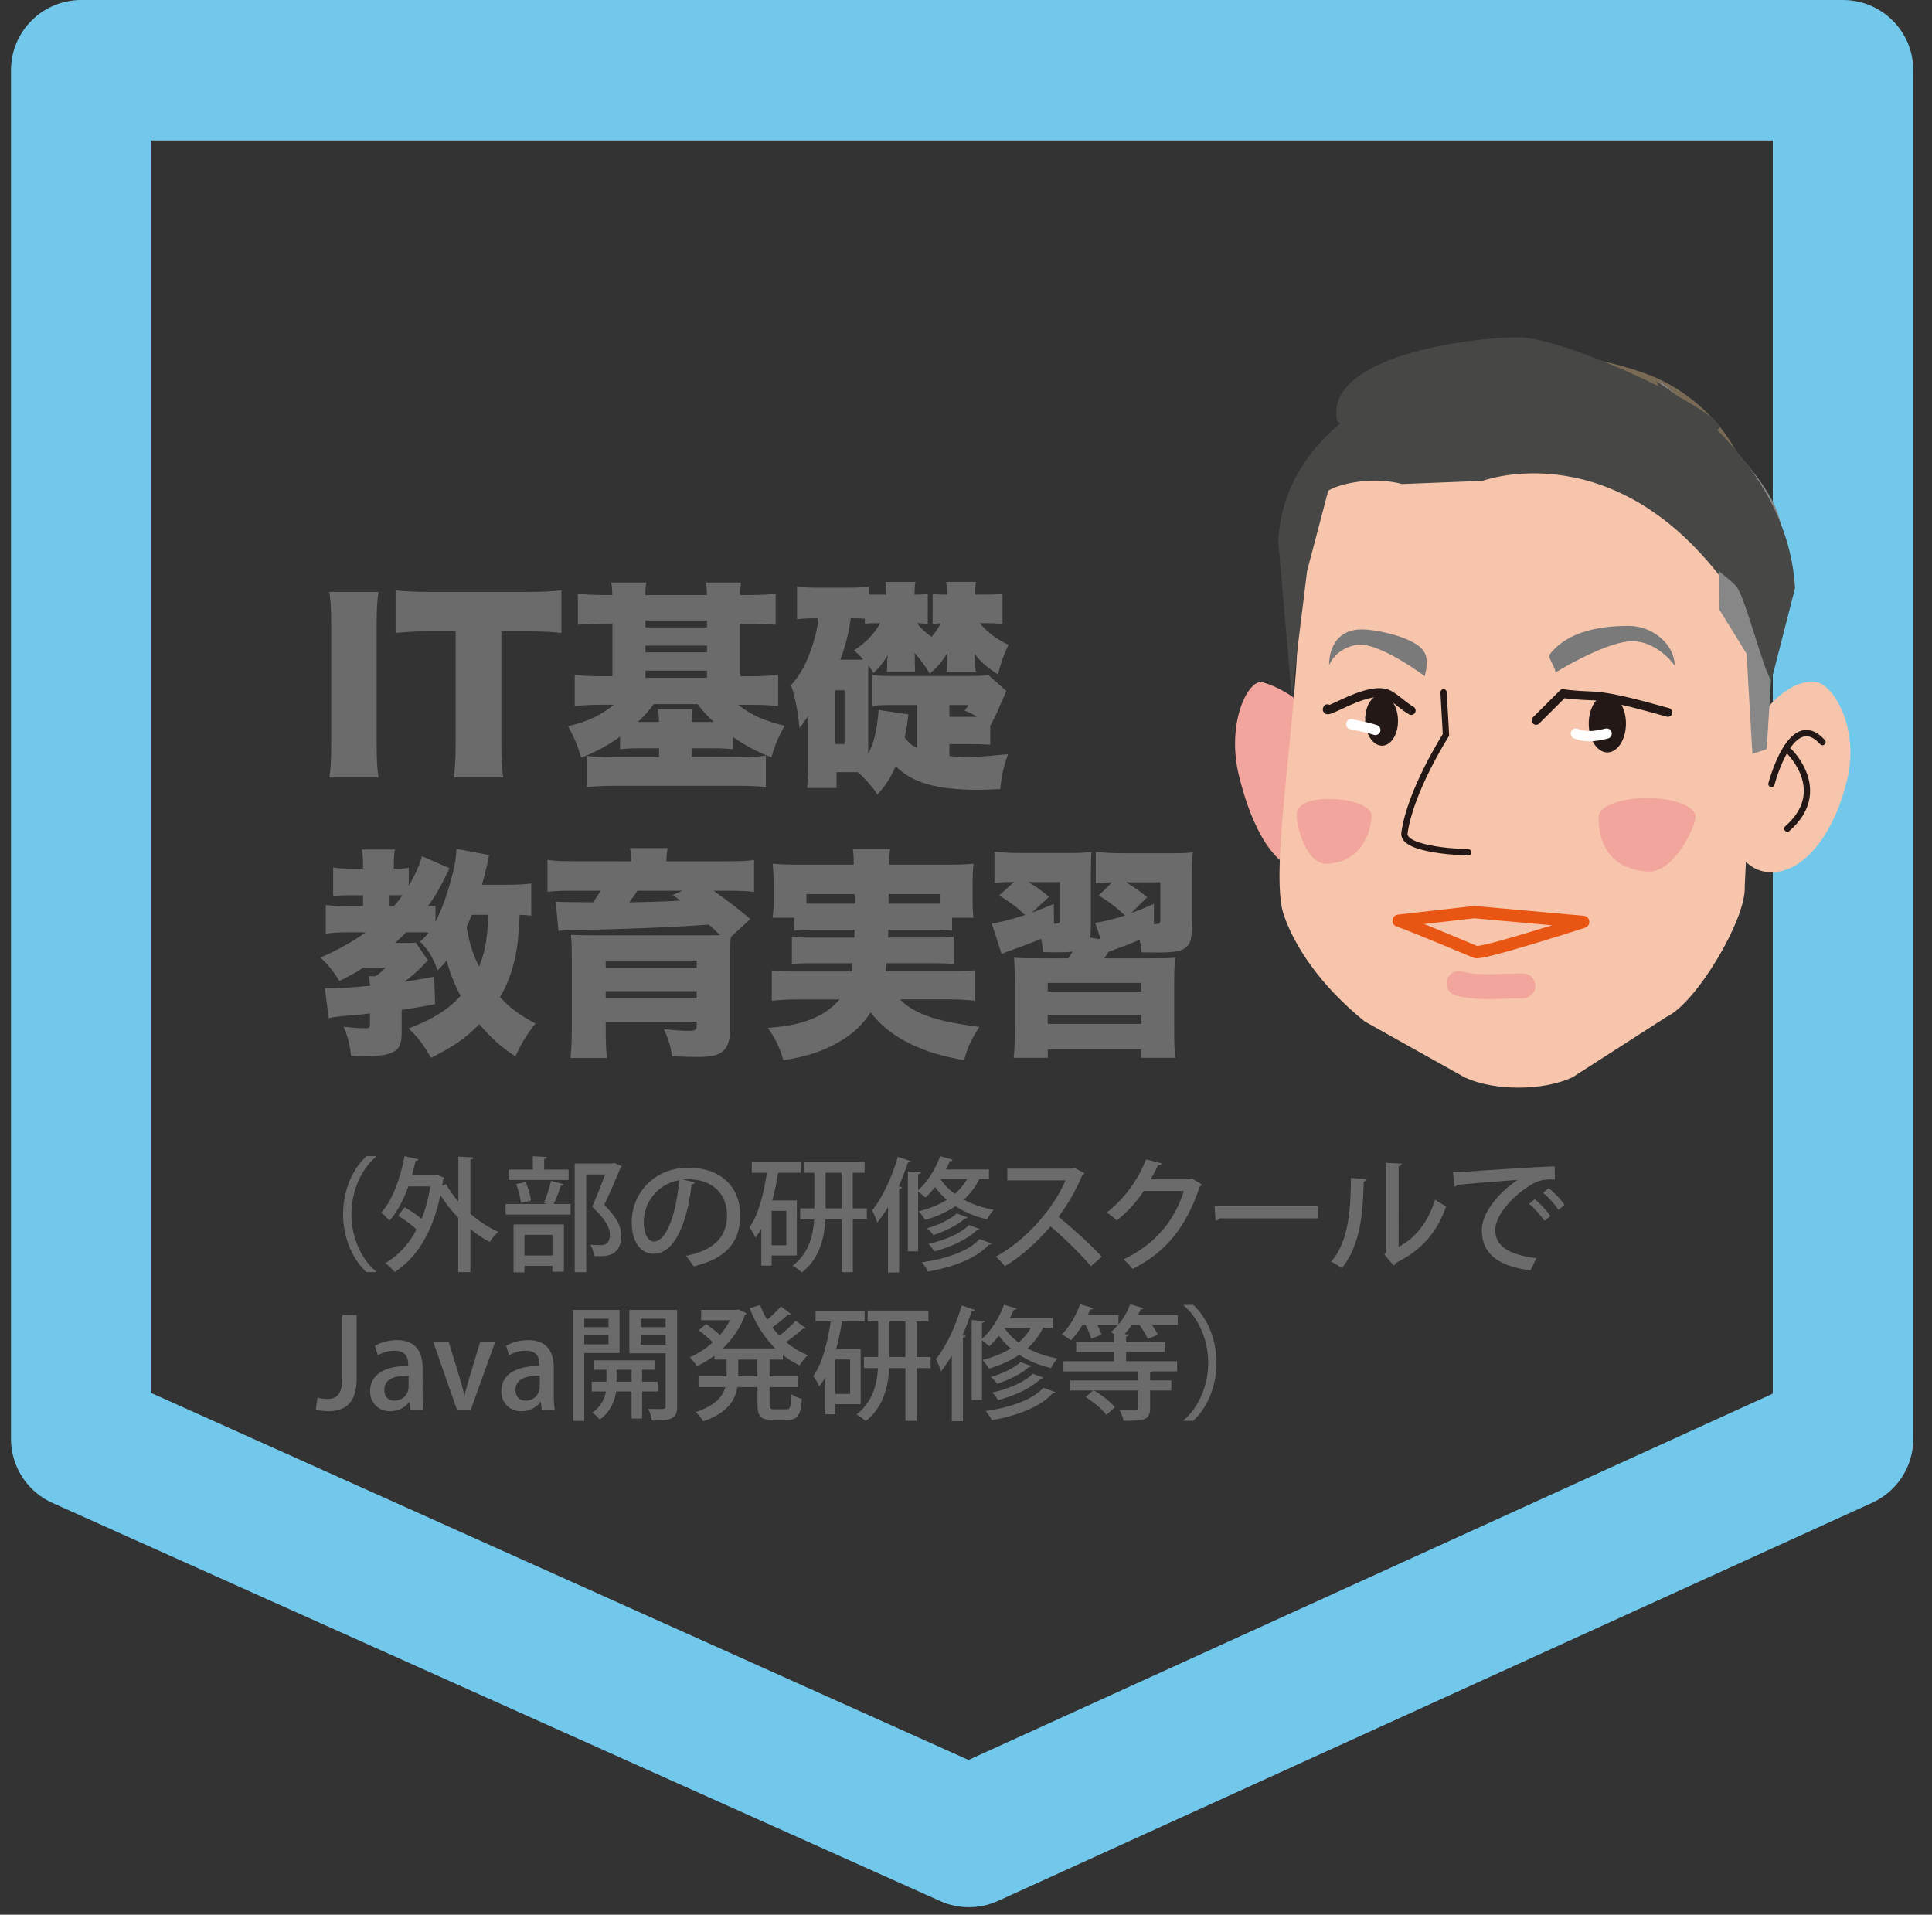 <?xml version="1.0" encoding="utf-8"?>
<!-- Generator: Adobe Illustrator 16.0.4, SVG Export Plug-In . SVG Version: 6.00 Build 0)  -->
<!DOCTYPE svg PUBLIC "-//W3C//DTD SVG 1.1//EN" "http://www.w3.org/Graphics/SVG/1.1/DTD/svg11.dtd">
<svg version="1.1" id="レイヤー_1" xmlns="http://www.w3.org/2000/svg" xmlns:xlink="http://www.w3.org/1999/xlink" x="0px"
	 y="0px" width="155.938px" height="154.541px" viewBox="0 0 155.938 154.541" enable-background="new 0 0 155.938 154.541"
	 xml:space="preserve">
<rect x="0" y="0" width="155.938" height="154.541" fill="#333333" stroke="none"/>
<path fill="#72C8EB" d="M0.887,116.136V5.669C0.887,2.538,3.424,0,6.555,0h142.203c3.131,0,5.67,2.539,5.67,5.669v110.467
	c0,2.223-1.299,4.238-3.32,5.158l-70.555,32.135c-1.473,0.67-3.162,0.68-4.643,0.023L4.262,121.319
	C2.209,120.413,0.887,118.378,0.887,116.136z M12.225,11.338v101.104l65.945,29.61l64.918-29.565V11.338H12.225z"/>
<g>
	<g>
		<path fill="#6B6B6B" d="M30.548,47.775c-0.108,0.738-0.146,1.35-0.146,2.664v9.651c0,1.242,0.036,1.908,0.146,2.665h-3.961
			c0.106-0.703,0.144-1.459,0.144-2.665v-9.651c0-1.35-0.036-1.872-0.144-2.664H30.548z"/>
		<path fill="#6B6B6B" d="M40.467,60.036c0,1.08,0.036,1.872,0.144,2.719h-3.979c0.106-0.847,0.145-1.585,0.145-2.719v-9.075H34.65
			c-1.134,0-1.438,0.018-2.719,0.126v-3.439c0.594,0.072,1.584,0.127,2.683,0.127h7.888c1.26,0,1.979-0.036,2.809-0.127v3.439
			c-0.81-0.09-1.512-0.126-2.809-0.126h-2.035L40.467,60.036L40.467,60.036z"/>
		<path fill="#6B6B6B" d="M49.428,48.027c-0.018-0.45-0.036-0.721-0.09-1.009h2.827c-0.056,0.324-0.072,0.522-0.072,1.009h4.969
			c-0.018-0.505-0.036-0.721-0.09-1.009h2.845c-0.054,0.307-0.07,0.54-0.07,1.009h0.736c0.938,0,1.514-0.036,2.124-0.108v2.503
			c-0.702-0.054-1.312-0.09-2.124-0.09h-0.736v4.249h0.898c0.792,0,1.495-0.036,2.161-0.108v2.521
			c-0.558-0.072-1.206-0.108-2.034-0.108h-1.188c1.044,0.828,2.104,1.296,3.745,1.692c-0.522,0.937-0.774,1.53-1.062,2.557
			c-1.296-0.521-2.035-0.918-3.115-1.656v0.99c-0.558-0.054-0.898-0.072-1.729-0.072H55.82v0.721h3.854
			c0.828,0,1.404-0.036,2.143-0.126v2.538c-0.63-0.071-1.402-0.107-2.376-0.107h-9.723c-0.972,0-1.71,0.036-2.358,0.107v-2.521
			c0.612,0.072,1.242,0.108,2.161,0.108h3.673v-0.721h-1.438c-0.774,0-1.188,0.02-1.71,0.072V59.46
			c-1.062,0.756-1.909,1.206-3.133,1.692c-0.308-1.009-0.522-1.531-1.062-2.539c1.566-0.36,2.647-0.882,3.691-1.729h-1.101
			c-0.828,0-1.458,0.036-2.053,0.108v-2.521c0.576,0.072,1.207,0.108,2.035,0.108h1.008V50.33h-0.666
			c-0.811,0-1.438,0.036-2.125,0.09v-2.503c0.648,0.072,1.224,0.108,2.125,0.108h0.664L49.428,48.027L49.428,48.027z M51.752,58.272
			h1.438c0-0.414-0.036-0.721-0.09-1.026h2.811c-0.072,0.359-0.092,0.576-0.092,1.026h1.802c-0.56-0.505-0.938-0.919-1.314-1.44
			H52.76c-0.414,0.576-0.738,0.936-1.278,1.44H51.752z M57.062,50.637v-0.558h-4.969v0.558H57.062z M57.062,52.654v-0.54h-4.969
			v0.54H57.062z M57.062,54.706V54.13h-4.969v0.576H57.062z"/>
		<path fill="#6B6B6B" d="M74.883,50.349c-0.108,0-0.181-0.018-0.234-0.018c-0.216-0.02-0.396-0.036-0.63-0.036
			c0.308,0.432,0.756,0.828,1.17,1.099c0.324-0.379,0.471-0.595,0.757-1.099c-0.126,0.018-0.358,0.036-0.667,0.054v-2.412
			c0.093,0,0.162,0.018,0.219,0.018c0.195,0.036,0.252,0.036,0.574,0.036h0.38c-0.021-0.469-0.036-0.757-0.092-1.026h2.413
			c-0.055,0.252-0.069,0.54-0.069,1.026h0.771c0.721,0,1.101-0.019,1.441-0.072v2.431c-0.435-0.036-0.828-0.054-1.242-0.054h-0.594
			c0.629,0.756,1.401,1.332,2.319,1.746c-0.395,0.828-0.629,1.495-0.846,2.395c-0.9-0.576-1.477-1.08-1.891-1.674
			c0.018,0.107,0.018,0.144,0.037,0.233c0.018,0.091,0.018,0.198,0.018,0.271v0.234c0,0.306,0.018,0.54,0.035,0.702h-2.34
			c0.018-0.288,0.034-0.45,0.034-0.666v-0.271c0-0.072,0-0.252,0-0.288c0.036-0.145,0.036-0.145,0.036-0.271
			c-0.574,0.847-0.847,1.152-1.438,1.675c-0.45-0.756-0.738-1.152-1.243-1.692c0.036,0.198,0.036,0.396,0.036,0.576v0.288
			c0.019,0.306,0.019,0.45,0.019,0.666h-2.287c0.036-0.18,0.036-0.288,0.036-0.666v-0.198c0-0.018,0.021-0.18,0.056-0.486
			c-0.485,0.757-0.647,0.973-1.171,1.459c-0.161-0.271-0.197-0.36-0.396-0.612c-0.018,0.27-0.018,0.45-0.018,0.685v6.445
			c0.468-0.9,0.685-1.801,0.846-3.547l2.396,0.36c-0.106,0.936-0.162,1.242-0.307,1.854c0.396,0.504,0.54,0.63,1.009,0.846v-3.457
			H72.02c-0.846,0-1.17,0.019-1.603,0.072v-2.484c0.484,0.054,0.811,0.071,1.603,0.071h6.122c0.828,0,1.242-0.018,1.64-0.071
			l1.44,1.278c-0.055,0.126-0.072,0.198-0.127,0.306c-0.09,0.216-0.09,0.216-0.197,0.45c-0.02,0.019-0.145,0.307-0.379,0.883
			c-0.106,0.233-0.106,0.233-0.594,1.188v1.513c-0.521-0.036-0.99-0.054-1.801-0.054h-1.495v0.973
			c0.486,0.035,1.045,0.071,1.495,0.071c0.811,0,1.438-0.054,3.24-0.233c-0.359,1.008-0.521,1.674-0.632,2.826
			c-0.862,0.036-1.401,0.055-1.78,0.055c-3.367,0-5.312-0.559-6.662-1.909c-0.435,0.99-0.702,1.423-1.479,2.305
			c-0.232-0.414-0.288-0.468-0.828-1.08c-0.343-0.378-0.469-0.504-0.736-0.738h-1.729v1.278H65.14
			c0.054-0.594,0.09-1.225,0.09-1.908V58.67c0-0.414,0-0.558,0.021-0.882c-0.217,0.27-0.217,0.27-0.486,0.684
			c-0.036,0.036-0.09,0.126-0.234,0.271c-0.144-1.387-0.322-2.358-0.684-3.439c0.792-0.899,1.26-1.782,1.729-3.204
			c0.27-0.829,0.378-1.314,0.483-2.197h-0.18c-0.687,0-1.026,0.019-1.549,0.072v-2.629c0.575,0.072,1.116,0.09,1.891,0.09h1.98
			c0.827,0,1.351-0.018,1.963-0.09v0.63c0.126,0.019,0.18,0.019,0.288,0.019h1.099c0-0.469-0.036-0.738-0.072-1.026h2.413
			c-0.055,0.271-0.072,0.504-0.072,1.026h0.126c0.434,0,0.576-0.019,0.938-0.054L74.883,50.349L74.883,50.349z M67.41,60.054h0.757
			v-4.34H67.41V60.054z M70.669,50.295c-0.288,0-0.647,0.018-0.864,0.054v-0.414c-0.323-0.018-0.558-0.036-1.134-0.036
			c-0.198,1.314-0.435,2.232-0.847,3.35h1.24c0.288,0,0.396,0,0.612-0.019c-0.324-0.36-0.414-0.45-0.756-0.738
			c0.954-0.612,1.564-1.242,2.143-2.196L70.669,50.295L70.669,50.295z M78.123,57.858c0.252,0,0.342,0,0.721,0
			c-0.379-0.253-0.523-0.307-0.99-0.505c0.107-0.126,0.215-0.27,0.308-0.45H76.63v0.955H78.123z"/>
		<path fill="#6B6B6B" d="M42.881,73.911c-0.306-0.036-0.45-0.055-0.938-0.072c-0.09,1.837-0.18,2.611-0.396,3.583
			c-0.252,1.136-0.63,2.106-1.188,3.062c0.828,0.899,1.584,1.439,2.863,2.125c-0.702,0.884-1.134,1.584-1.621,2.664
			c-1.188-0.791-1.979-1.513-2.917-2.61c-1.098,1.136-2.017,1.766-3.889,2.72c-0.648-1.115-1.008-1.604-1.818-2.376
			c1.926-0.721,3.225-1.53,4.195-2.629c-0.576-1.116-0.882-1.909-1.117-2.863c-0.252,0.307-0.36,0.434-0.738,0.811
			c-0.378-1.062-0.667-1.548-1.403-2.321c0.342-0.324,0.468-0.45,0.685-0.738c-0.198-0.019-0.252-0.019-0.432-0.019h-1.389
			c-0.342,0.342-0.468,0.486-0.898,0.864h0.81c0.522,0,0.648,0,0.864-0.036l0.99,1.44c-0.036,0.019-0.056,0.036-0.056,0.055
			c-0.054,0.036-0.054,0.036-0.196,0.197c-0.434,0.486-1.101,1.062-1.657,1.477c0.846-0.125,1.243-0.197,2.413-0.414l0.072,2.216
			c-1.314,0.252-1.802,0.323-2.701,0.469v1.873c0,0.918-0.216,1.331-0.812,1.584c-0.396,0.182-1.134,0.271-2.104,0.271
			c-0.234,0-0.594-0.019-1.17-0.037c-0.09-0.863-0.234-1.457-0.596-2.34c0.687,0.09,1.278,0.125,1.803,0.125
			c0.27,0,0.322-0.054,0.322-0.324V81.8c-0.646,0.072-1.024,0.126-1.655,0.162c-1.026,0.091-1.262,0.126-1.676,0.217l-0.306-2.412
			c0.146,0,0.306,0,0.468,0c0.632,0,1.782-0.072,3.169-0.199c-0.018-0.377-0.034-0.539-0.09-0.772h0.522
			c0.342-0.217,0.541-0.396,0.829-0.702H29.34c-0.666,0.434-1.062,0.647-1.944,1.081c-0.541-0.848-0.882-1.278-1.529-1.891
			c1.351-0.576,2.537-1.243,3.653-2.035h-1.513c-0.612,0-1.26,0.036-1.71,0.108V73.05c0.504,0.054,1.134,0.09,1.783,0.09h1.224
			v-0.882h-0.936c-0.612,0-1.062,0.018-1.479,0.071v-2.305c0.414,0.055,0.955,0.091,1.531,0.091h0.882v-0.343
			c0-0.504-0.036-0.81-0.09-1.206h2.665c-0.072,0.378-0.09,0.666-0.09,1.242v0.307h0.216c0.432,0,0.684-0.019,0.99-0.072v1.458
			c0.594-1.062,0.862-1.656,1.062-2.395l2.233,0.973c-0.864,1.746-1.101,2.179-1.747,3.061c0.306,0,0.414-0.018,0.61-0.036v1.278
			c0.522-0.99,0.974-2.232,1.424-4.033c0.16-0.612,0.232-1.17,0.27-1.836l2.629,0.504c-0.054,0.252-0.09,0.36-0.126,0.612
			c-0.162,0.756-0.198,0.9-0.45,1.782h2.07c0.882,0,1.477-0.036,1.909-0.108L42.881,73.911L42.881,73.911z M31.79,73.137
			c0.288-0.324,0.432-0.504,0.702-0.882c-0.108,0-0.146,0-0.218,0h-0.829v0.882H31.79z M38.074,73.839
			c-0.182,0.468-0.254,0.63-0.414,0.99c0.252,1.387,0.468,2.106,1.008,3.188c0.484-1.188,0.646-2.089,0.756-4.178H38.074z"/>
		<path fill="#6B6B6B" d="M50.941,69.518c0-0.432-0.018-0.685-0.09-1.062h3.043c-0.072,0.343-0.106,0.685-0.106,1.062h4.824
			c1.1,0,1.621-0.018,2.25-0.108v2.575c-0.63-0.072-1.224-0.09-2.033-0.09h-1.226c1.352,0.972,2.071,1.53,2.953,2.286l-1.564,1.44
			c-0.056,0.486-0.072,1.009-0.072,1.783v5.762c0,0.918-0.234,1.493-0.738,1.8c-0.396,0.253-0.9,0.344-1.962,0.344
			c-0.468,0-0.938-0.02-1.963-0.056c-0.146-0.864-0.288-1.332-0.666-2.179c0.972,0.091,1.494,0.127,1.999,0.127
			c0.521,0,0.646-0.072,0.646-0.434v-0.307H48.89v0.846c0,0.793,0.036,1.44,0.09,2.09h-2.935c0.072-0.647,0.106-1.313,0.106-2.467
			v-5.563c0-0.973-0.018-1.459-0.07-1.909c0.396,0.019,0.81,0.036,1.979,0.036h8.967c0.434,0,0.56,0,1.08-0.018
			c-0.342-0.342-0.468-0.469-0.898-0.847c-3.259,0.234-7.526,0.396-11.379,0.45c-0.218,0-0.522,0.036-0.758,0.055l-0.216-2.359
			c0.648,0.036,0.648,0.036,3.007,0.055c0.254-0.343,0.36-0.522,0.612-0.938h-2.197c-0.952,0-1.438,0.018-2.088,0.09v-2.575
			c0.63,0.091,1.17,0.108,2.307,0.108L50.941,69.518L50.941,69.518z M56.235,77.53h-7.346v0.594h7.346V77.53z M48.888,80.591h7.346
			v-0.594h-7.346V80.591z M51.446,71.895c-0.286,0.45-0.396,0.594-0.667,0.938c1.929-0.036,3.079-0.072,4.143-0.146
			c-0.234-0.162-0.324-0.234-0.63-0.45l0.792-0.342H51.446z"/>
		<path fill="#6B6B6B" d="M65.737,75.045c-0.898,0-1.297,0.019-1.639,0.072v-1.044h-1.747c0.072-0.414,0.09-0.793,0.09-1.423v-1.477
			c0-0.468-0.018-0.846-0.07-1.458c0.574,0.054,1.17,0.072,2.158,0.072h4.376v-0.126c0-0.486-0.019-0.793-0.07-1.171h3.022
			c-0.054,0.324-0.09,0.666-0.09,1.152v0.145h4.646c0.988,0,1.564-0.019,2.161-0.072c-0.056,0.576-0.072,0.918-0.072,1.404v1.549
			c0,0.521,0.018,0.936,0.072,1.404h-1.729v1.044c-0.433-0.054-0.757-0.072-1.675-0.072h-3.478c0,0.324,0,0.324-0.018,0.631h3.602
			c1.01,0,1.262-0.019,1.692-0.055v2.197c-0.45-0.055-0.738-0.072-1.692-0.072h-3.71c-0.033,0.342-0.033,0.396-0.069,0.667h5.096
			c1.043,0,1.53-0.019,2.071-0.09v2.446c-0.738-0.069-1.353-0.106-2.215-0.106h-3.801c0.434,0.45,0.9,0.774,1.641,1.116
			c1.08,0.486,2.431,0.812,4.752,1.1c-0.701,1.135-0.918,1.584-1.226,2.7c-1.962-0.379-2.917-0.666-4.194-1.261
			c-1.368-0.631-2.448-1.459-3.351-2.594c-0.702,1.045-1.459,1.746-2.557,2.377c-1.297,0.756-2.521,1.151-4.483,1.478
			c-0.322-1.099-0.646-1.767-1.261-2.61c1.53-0.126,2.323-0.287,3.259-0.611c1.137-0.414,1.873-0.918,2.539-1.691h-3.295
			c-0.756,0-1.423,0.035-2.179,0.105v-2.447c0.521,0.072,0.99,0.09,2.017,0.09h4.411c0.055-0.287,0.072-0.413,0.108-0.666h-3.241
			c-0.954,0-1.225,0.018-1.674,0.072v-2.197c0.432,0.036,0.702,0.055,1.674,0.055h3.367c0.018-0.343,0.018-0.343,0.018-0.631
			L65.737,75.045L65.737,75.045z M65.089,72.164v0.774c0.324,0,0.378,0,0.646,0h3.261c0-0.396,0-0.486-0.021-0.774H65.089z
			 M71.732,72.164c-0.018,0.505-0.018,0.522-0.018,0.774h3.457c0.306,0,0.414,0,0.685,0v-0.774H71.732z"/>
		<path fill="#6B6B6B" d="M96.198,74.722c0,1.025-0.106,1.422-0.434,1.71c-0.359,0.342-0.953,0.45-2.375,0.45
			c-0.234,0-0.828-0.018-1.244-0.018c-0.053-0.469-0.069-0.612-0.16-1.026c-0.721,0.323-1.024,0.45-1.748,0.702
			c-0.377,0.144-0.467,0.18-0.756,0.288c-0.125,0.198-0.125,0.198-0.358,0.521h3.746c1.188,0,1.387,0,1.998-0.054
			c-0.072,0.63-0.093,0.899-0.093,2.089v3.689c0,1.226,0.021,1.766,0.093,2.306h-2.773v-0.685h-7.525v0.685h-2.756
			c0.072-0.558,0.09-1.116,0.09-2.306V79.42c0-1.207-0.018-1.55-0.055-2.125c0.576,0.054,0.865,0.054,1.98,0.054h2.396
			c0.146-0.197,0.197-0.27,0.342-0.54c-0.307,0.036-0.541,0.055-1.062,0.055c-0.377,0-0.687,0-1.314-0.02
			c-0.053-0.521-0.069-0.685-0.162-1.062c-0.7,0.288-1.563,0.612-2.268,0.864c-0.486,0.162-0.576,0.198-0.918,0.36l-0.793-2.467
			c0.793-0.126,1.512-0.306,2.684-0.685c-0.631-0.611-1.135-0.99-2.09-1.584l1.207-1.08c-0.865,0-1.135,0.018-1.584,0.09v-2.539
			c0.648,0.072,1.295,0.108,2.178,0.108h3.765c0.973,0,1.369-0.019,1.891-0.09c-0.035,0.396-0.053,0.792-0.053,1.927v4.015
			c0,0.396-0.021,0.685-0.072,0.973l0.863,0.144l-0.433-1.332c0.884-0.145,1.457-0.288,2.396-0.595
			c-0.756-0.702-1.17-1.026-2.125-1.62l1.1-1.062c-0.631,0.019-0.828,0.019-1.334,0.072v-2.521c0.687,0.071,1.369,0.107,2.234,0.107
			h3.871c0.881,0,1.367-0.018,1.729-0.071c-0.055,0.449-0.071,1.008-0.071,1.944v3.981H96.198z M83.287,73.659
			c0.539-0.181,0.862-0.324,1.764-0.702l0.02,1.603c0.433-0.019,0.484-0.055,0.484-0.343v-3.024h-2.557
			c0.666,0.396,0.989,0.63,1.676,1.188L83.287,73.659z M84.565,80.032h7.545v-0.701h-7.545V80.032z M84.565,82.644h7.545v-0.737
			h-7.545V82.644z M91.299,73.696c0.576-0.198,0.865-0.324,1.838-0.738v1.638c0.467-0.018,0.521-0.054,0.521-0.359v-3.025h-2.773
			c0.684,0.414,1.062,0.666,1.711,1.207L91.299,73.696z"/>
		<path fill="#6B6B6B" d="M30.344,93.37c-1.089,0.91-1.979,2.619-1.979,4.628c0,2.049,0.919,3.737,1.979,4.627v0.051h-0.76
			c-1.021-0.909-1.891-2.629-1.891-4.678c0-2.05,0.869-3.769,1.891-4.679h0.76V93.37z"/>
		<path fill="#6B6B6B" d="M38.206,93.421c-0.012,0.079-0.07,0.141-0.24,0.17v4.377c0.699,0.6,1.469,1.119,2.249,1.459
			c-0.22,0.189-0.53,0.561-0.68,0.811c-0.54-0.271-1.069-0.629-1.569-1.038v3.479h-0.979V98.3c-0.54-0.56-1.028-1.188-1.438-1.839
			c-0.629,3.019-1.939,5.097-3.698,6.206c-0.16-0.21-0.53-0.568-0.76-0.709c1.029-0.602,1.889-1.499,2.529-2.721
			c-0.4-0.379-0.979-0.81-1.479-1.118l0.51-0.681c0.46,0.25,0.972,0.601,1.379,0.939c0.312-0.77,0.552-1.641,0.7-2.619h-1.77
			c-0.392,1.09-0.899,2.068-1.529,2.77c-0.14-0.18-0.46-0.5-0.66-0.659c0.899-0.97,1.539-2.737,1.879-4.547l1.129,0.25
			c-0.02,0.079-0.108,0.129-0.238,0.129c-0.09,0.391-0.182,0.778-0.29,1.159h1.849l0.17-0.041l0.602,0.25
			c-0.021,0.062-0.062,0.121-0.11,0.16c-0.021,0.16-0.05,0.32-0.07,0.472l0.312-0.121c0.26,0.479,0.6,0.948,0.989,1.399v-3.629
			L38.206,93.421z"/>
		<path fill="#6B6B6B" d="M43.897,97.099c0.21-0.479,0.459-1.26,0.58-1.789l1.021,0.279c-0.03,0.07-0.11,0.109-0.24,0.109
			c-0.13,0.431-0.35,1.029-0.562,1.479h1.359v0.858h-5.247v-0.858h3.338L43.897,97.099z M45.896,94.401v0.838h-4.848v-0.838h1.959
			v-1.08l1.147,0.068c-0.01,0.08-0.068,0.141-0.229,0.16v0.852H45.896z M41.449,102.696v-3.869h4.066v3.818h-0.93v-0.479h-2.259
			v0.528h-0.878V102.696z M42.428,95.409c0.21,0.459,0.38,1.09,0.43,1.498l-0.81,0.189c-0.04-0.408-0.2-1.05-0.39-1.527
			L42.428,95.409z M44.588,99.667h-2.259v1.669h2.259V99.667z M49.575,93.87l0.608,0.26c-0.02,0.061-0.05,0.102-0.1,0.13
			c-0.352,0.851-0.8,1.919-1.311,2.979c0.989,1.01,1.369,1.748,1.379,2.429c0,1.72-1.197,1.72-1.777,1.72
			c-0.142,0-0.29,0-0.432-0.011c-0.01-0.25-0.13-0.649-0.3-0.909c0.339,0.03,0.649,0.03,0.851,0.03c0.608,0,0.729-0.392,0.729-0.87
			c0-0.6-0.41-1.238-1.419-2.229c0.4-0.939,0.75-1.82,1.04-2.601h-1.529v7.886h-0.929v-8.773h2.998L49.575,93.87z"/>
		<path fill="#6B6B6B" d="M56.096,95.431c-0.03,0.09-0.13,0.158-0.27,0.158c-0.392,3.277-1.409,5.607-3.09,5.607
			c-0.969,0-1.749-0.891-1.749-2.528c0-2.479,1.949-4.418,4.538-4.418c2.868,0,4.22,1.749,4.22,3.808c0,2.369-1.29,3.549-3.76,4.158
			c-0.148-0.23-0.379-0.58-0.629-0.85c2.289-0.45,3.328-1.549,3.328-3.278c0-1.629-1.08-2.907-3.168-2.907
			c-0.14,0-0.27,0.01-0.41,0.021L56.096,95.431z M54.817,95.26c-1.759,0.31-2.856,1.789-2.856,3.378c0,0.949,0.35,1.569,0.81,1.569
			C53.847,100.207,54.607,97.798,54.817,95.26z"/>
		<path fill="#6B6B6B" d="M64.317,101.336h-2.039v0.819h-0.83v-2.979c-0.14,0.261-0.3,0.499-0.47,0.72
			c-0.1-0.221-0.34-0.641-0.49-0.828c0.7-0.949,1.149-2.648,1.409-4.408h-1.219V93.8h3.958v0.859h-1.829
			c-0.12,0.76-0.27,1.52-0.47,2.229h1.979L64.317,101.336L64.317,101.336z M63.468,100.507v-2.777h-1.189v2.777H63.468z
			 M69.965,97.528v0.898h-1.13v4.258h-0.909v-4.258h-1.31c-0.08,1.539-0.479,3.168-1.891,4.276c-0.17-0.158-0.52-0.42-0.75-0.538
			c1.3-0.99,1.659-2.419,1.739-3.738h-1.129v-0.898h1.147v-2.867h-0.85V93.78h4.907v0.881h-0.96v2.867H69.965z M66.636,97.528h1.289
			v-2.867h-1.289V97.528z"/>
		<path fill="#6B6B6B" d="M71.669,97.429c-0.271,0.459-0.562,0.879-0.859,1.249c-0.08-0.239-0.29-0.75-0.42-0.979
			c0.812-0.979,1.599-2.668,2.079-4.328l1.059,0.353c-0.027,0.068-0.107,0.108-0.249,0.108c-0.21,0.64-0.46,1.289-0.738,1.919
			l0.26,0.079c-0.021,0.069-0.09,0.131-0.229,0.149v6.728h-0.897v-5.276h-0.004V97.429z M79.823,95.159h-0.776
			c-0.312,0.64-0.74,1.199-1.26,1.67c0.67,0.359,1.479,0.648,2.418,0.818c-0.181,0.18-0.41,0.528-0.529,0.771
			c-1.01-0.229-1.859-0.61-2.558-1.069c-0.712,0.489-1.54,0.851-2.449,1.119c-0.109-0.189-0.359-0.529-0.521-0.699
			c0.852-0.209,1.619-0.521,2.278-0.93c-0.39-0.33-0.699-0.68-0.959-1.029c-0.24,0.319-0.51,0.609-0.771,0.851
			c-0.14-0.132-0.398-0.351-0.59-0.479v4.817h-0.829v-6.446l1.051,0.069c-0.012,0.08-0.069,0.131-0.222,0.149v1.299
			c0.722-0.639,1.399-1.688,1.779-2.758l1.009,0.299c-0.029,0.07-0.107,0.121-0.229,0.111c-0.09,0.219-0.189,0.448-0.312,0.668
			h3.468v0.77H79.823z M80.043,100.366c-0.029,0.061-0.101,0.101-0.229,0.091c-0.979,1.089-2.809,1.799-4.917,2.179
			c-0.101-0.229-0.311-0.55-0.488-0.75c1.959-0.279,3.768-0.891,4.656-1.879L80.043,100.366z M78.074,98.248
			c-0.021,0.069-0.091,0.101-0.189,0.101c-0.58,0.521-1.589,1.028-2.548,1.34c-0.12-0.17-0.33-0.41-0.51-0.551
			c0.879-0.25,1.879-0.71,2.396-1.199L78.074,98.248z M79.055,99.188c-0.031,0.06-0.1,0.09-0.201,0.09
			c-0.729,0.738-2.078,1.369-3.448,1.729c-0.107-0.189-0.3-0.449-0.47-0.609c1.271-0.278,2.6-0.828,3.27-1.519L79.055,99.188z
			 M75.916,95.159l-0.012,0.011c0.28,0.419,0.672,0.829,1.159,1.198c0.4-0.35,0.741-0.75,1-1.209H75.916z"/>
		<path fill="#6B6B6B" d="M87.535,94.7c-0.039,0.068-0.093,0.107-0.173,0.14c-0.549,1.278-1.116,2.289-1.928,3.368
			c1.029,0.828,2.588,2.238,3.498,3.229l-0.879,0.761c-0.82-0.97-2.33-2.448-3.26-3.21c-0.908,1.07-2.318,2.41-3.688,3.21
			c-0.16-0.222-0.5-0.569-0.729-0.771c2.606-1.419,4.717-4.026,5.627-6.155h-4.699v-0.948h5.248l0.18-0.062L87.535,94.7z"/>
		<path fill="#6B6B6B" d="M97.016,95.601c-0.031,0.068-0.121,0.129-0.18,0.17c-1.09,3.248-2.689,5.275-5.428,6.655
			c-0.16-0.229-0.449-0.56-0.73-0.771c2.559-1.221,4.098-3.088,4.879-5.526h-3.238c-0.541,0.83-1.33,1.709-2.18,2.379
			c-0.188-0.19-0.539-0.479-0.811-0.64c1.33-1.029,2.52-2.58,3.17-4.289l1.27,0.32c-0.031,0.101-0.16,0.148-0.301,0.148
			c-0.18,0.399-0.391,0.78-0.59,1.141h3.178l0.15-0.061L97.016,95.601z"/>
		<path fill="#6B6B6B" d="M98.03,97.338h8.349v1H98.43c-0.059,0.101-0.188,0.17-0.318,0.181L98.03,97.338z"/>
		<path fill="#6B6B6B" d="M110.309,95.17c-0.01,0.108-0.1,0.181-0.24,0.198c-0.061,2.779-0.311,5.158-1.76,6.986
			c-0.219-0.16-0.59-0.381-0.869-0.521c1.398-1.59,1.58-4.14,1.601-6.758L110.309,95.17z M112.887,100.638
			c1.488-0.771,2.439-2.17,2.949-3.818c0.209,0.171,0.647,0.421,0.889,0.55c-0.719,2.039-1.92,3.509-4.037,4.549
			c-0.041,0.09-0.131,0.17-0.201,0.229l-0.75-0.898l0.144-0.18v-7.217l1.258,0.068c-0.02,0.102-0.09,0.189-0.25,0.221
			L112.887,100.638L112.887,100.638z"/>
		<path fill="#6B6B6B" d="M117.28,94.601c0.302,0,0.73-0.011,1.013-0.028c1.02-0.08,5.694-0.392,7.192-0.433l0.013,1.062
			c-0.82-0.029-1.351,0.028-2.119,0.55c-1.289,0.818-2.688,2.309-2.688,3.52c0,1.26,0.988,1.998,3.318,2.277l-0.48,0.989
			c-2.848-0.369-3.928-1.511-3.928-3.259c0-1.311,1.25-2.959,2.898-4.049c-1.17,0.09-3.787,0.291-4.877,0.399
			c-0.031,0.069-0.15,0.142-0.24,0.16L117.28,94.601z M123.865,96.788c0.448,0.352,1,0.939,1.278,1.369l-0.49,0.381
			c-0.25-0.4-0.85-1.061-1.237-1.37L123.865,96.788z M124.996,95.899c0.469,0.369,1.01,0.92,1.276,1.358l-0.479,0.392
			c-0.25-0.381-0.812-1.021-1.25-1.369L124.996,95.899z"/>
		<path fill="#6B6B6B" d="M28.788,111.257c0,2.02-0.959,2.648-2.301,2.648c-0.35,0-0.76-0.062-1-0.149l0.142-0.959
			c0.188,0.069,0.45,0.119,0.759,0.119c0.771,0,1.239-0.341,1.239-1.698v-5.078h1.16L28.788,111.257L28.788,111.257z"/>
		<path fill="#6B6B6B" d="M34.107,112.487c0,0.47,0.012,0.949,0.08,1.31h-1.049l-0.08-0.64h-0.03c-0.31,0.43-0.85,0.75-1.539,0.75
			c-1.027,0-1.617-0.76-1.617-1.609c0-1.369,1.188-2.049,3.078-2.049c0-0.41,0-1.229-1.109-1.229c-0.49,0-0.989,0.148-1.339,0.379
			l-0.24-0.77c0.39-0.25,1.04-0.46,1.779-0.46c1.619,0,2.067,1.069,2.067,2.239L34.107,112.487L34.107,112.487z M32.977,111.028
			c-0.91,0-1.959,0.17-1.959,1.147c0,0.609,0.38,0.88,0.812,0.88c0.629,0,1.147-0.479,1.147-1.119V111.028z"/>
		<path fill="#6B6B6B" d="M39.976,108.288l-1.979,5.508h-1.109l-1.929-5.508h1.25l0.897,2.93c0.15,0.479,0.271,0.939,0.37,1.398
			h0.03c0.1-0.459,0.229-0.909,0.37-1.391l0.89-2.938H39.976z"/>
		<path fill="#6B6B6B" d="M44.697,112.487c0,0.47,0.012,0.949,0.08,1.31h-1.049l-0.08-0.64h-0.028
			c-0.312,0.43-0.852,0.75-1.539,0.75c-1.029,0-1.619-0.76-1.619-1.609c0-1.369,1.188-2.049,3.078-2.049c0-0.41,0-1.229-1.109-1.229
			c-0.49,0-0.989,0.148-1.339,0.379l-0.24-0.77c0.392-0.25,1.04-0.46,1.779-0.46c1.619,0,2.067,1.069,2.067,2.239L44.697,112.487
			L44.697,112.487z M43.567,111.028c-0.908,0-1.959,0.17-1.959,1.147c0,0.609,0.38,0.88,0.812,0.88c0.629,0,1.147-0.479,1.147-1.119
			V111.028z"/>
		<path fill="#6B6B6B" d="M50.007,109.208h-2.848v5.479h-0.932v-8.955h3.778L50.007,109.208L50.007,109.208z M49.117,106.44h-1.958
			v0.68h1.958V106.44z M47.159,108.509h1.958v-0.738h-1.958V108.509z M53.086,112.308h-1.26v2.188h-0.851v-2.188h-1.239
			c-0.1,0.648-0.438,1.668-1.328,2.269c-0.132-0.17-0.422-0.438-0.609-0.56c0.729-0.471,1.019-1.18,1.109-1.709h-1.149v-0.789h1.188
			v-0.961h-1.009v-0.76h4.947v0.76h-1.06v0.961h1.26L53.086,112.308L53.086,112.308z M49.766,111.519h1.209v-0.961h-1.209V111.519z
			 M54.654,105.731v7.783c0,0.95-0.34,1.16-2.037,1.141c-0.03-0.26-0.16-0.688-0.302-0.938c0.262,0.011,0.521,0.011,0.74,0.011
			c0.6,0,0.67,0,0.67-0.221v-4.277h-2.929v-3.498H54.654L54.654,105.731z M53.724,106.44h-2.019v0.68h2.019V106.44z M51.706,108.528
			h2.019v-0.76h-2.019V108.528z"/>
		<path fill="#6B6B6B" d="M63.195,109.737h-1.078v1.35h2.309v0.87h-2.309v1.399c0,0.35,0.06,0.397,0.379,0.397h0.988
			c0.302,0,0.352-0.2,0.392-1.221c0.21,0.159,0.59,0.319,0.85,0.37c-0.09,1.318-0.351,1.699-1.147,1.699h-1.24
			c-0.959,0-1.199-0.28-1.199-1.25v-1.397h-1.619c-0.188,1.089-0.83,2.099-2.758,2.769c-0.12-0.22-0.41-0.58-0.61-0.75
			c1.579-0.521,2.181-1.248,2.391-2.019H56.38v-0.87h2.269v-1.35H57.66v-0.319c-0.45,0.34-0.932,0.63-1.409,0.858
			c-0.13-0.221-0.392-0.539-0.58-0.719c0.647-0.271,1.289-0.69,1.857-1.211c-0.278-0.289-0.75-0.688-1.129-0.979l0.602-0.5
			c0.358,0.261,0.8,0.609,1.107,0.89c0.32-0.368,0.602-0.778,0.82-1.198H56.59v-0.83h2.868l0.148-0.039
			c0.29,0.148,0.48,0.229,0.66,0.318c-0.02,0.051-0.08,0.092-0.13,0.12c-0.38,1.05-1.02,1.97-1.799,2.709h4.237
			c-0.891-0.88-1.591-1.999-2.068-3.248l0.839-0.25c0.16,0.409,0.35,0.81,0.58,1.188c0.4-0.34,0.83-0.76,1.1-1.08l0.819,0.609
			c-0.03,0.041-0.08,0.061-0.149,0.061c-0.028,0-0.061,0-0.091-0.01c-0.317,0.311-0.829,0.721-1.269,1.039
			c0.18,0.229,0.37,0.461,0.569,0.67c0.471-0.359,0.988-0.84,1.318-1.209l0.812,0.59c-0.04,0.061-0.132,0.08-0.24,0.061
			c-0.34,0.311-0.879,0.739-1.351,1.068c0.529,0.439,1.119,0.811,1.761,1.061c-0.222,0.189-0.512,0.562-0.66,0.819
			c-0.479-0.22-0.929-0.5-1.351-0.83v0.36l0,0V109.737z M61.135,111.087v-1.35h-1.549v1.35H61.135z"/>
		<path fill="#6B6B6B" d="M69.468,113.336h-2.039v0.819H66.6v-2.979c-0.141,0.261-0.3,0.499-0.47,0.72
			c-0.103-0.221-0.34-0.641-0.49-0.828c0.7-0.949,1.149-2.648,1.409-4.408H65.83V105.8h3.957v0.859h-1.828
			c-0.12,0.76-0.271,1.52-0.472,2.229h1.979L69.468,113.336L69.468,113.336z M68.618,112.507v-2.777h-1.189v2.777H68.618z
			 M75.114,109.528v0.898h-1.129v4.258h-0.907v-4.258h-1.312c-0.08,1.539-0.479,3.168-1.889,4.276
			c-0.17-0.158-0.521-0.42-0.75-0.538c1.299-0.99,1.659-2.419,1.739-3.738h-1.132v-0.898h1.149v-2.867h-0.85v-0.881h4.905v0.881
			h-0.959v2.867H75.114z M71.786,109.528h1.29v-2.867h-1.29V109.528z"/>
		<path fill="#6B6B6B" d="M76.819,109.429c-0.271,0.459-0.56,0.879-0.857,1.249c-0.08-0.239-0.29-0.75-0.42-0.979
			c0.81-0.979,1.599-2.668,2.079-4.328l1.059,0.353c-0.029,0.068-0.109,0.108-0.248,0.108c-0.211,0.64-0.461,1.289-0.74,1.919
			l0.261,0.079c-0.021,0.069-0.091,0.131-0.229,0.149v6.728h-0.9v-5.276h-0.003V109.429z M84.975,107.159h-0.779
			c-0.311,0.64-0.739,1.199-1.26,1.67c0.67,0.359,1.479,0.648,2.418,0.818c-0.18,0.18-0.41,0.528-0.526,0.771
			c-1.013-0.229-1.859-0.61-2.562-1.069c-0.709,0.489-1.539,0.851-2.449,1.119c-0.106-0.189-0.356-0.529-0.52-0.699
			c0.85-0.209,1.619-0.521,2.279-0.93c-0.392-0.33-0.699-0.68-0.959-1.029c-0.24,0.319-0.513,0.609-0.771,0.851
			c-0.139-0.132-0.4-0.351-0.59-0.479v4.817h-0.828v-6.446l1.049,0.069c-0.01,0.08-0.067,0.131-0.221,0.149v1.299
			c0.721-0.639,1.397-1.688,1.779-2.758l1.01,0.299c-0.029,0.07-0.109,0.121-0.23,0.111c-0.09,0.219-0.188,0.448-0.309,0.668h3.467
			v0.771L84.975,107.159L84.975,107.159z M85.194,112.366c-0.026,0.061-0.1,0.101-0.229,0.091c-0.979,1.089-2.81,1.799-4.916,2.179
			c-0.103-0.229-0.312-0.55-0.49-0.75c1.959-0.279,3.769-0.891,4.656-1.879L85.194,112.366z M83.225,110.248
			c-0.02,0.069-0.09,0.101-0.188,0.101c-0.58,0.521-1.593,1.028-2.552,1.34c-0.118-0.17-0.327-0.41-0.51-0.551
			c0.879-0.25,1.879-0.71,2.398-1.199L83.225,110.248z M84.205,111.188c-0.031,0.06-0.103,0.09-0.201,0.09
			c-0.729,0.738-2.078,1.369-3.447,1.729c-0.108-0.189-0.301-0.449-0.471-0.609c1.27-0.278,2.6-0.828,3.27-1.519L84.205,111.188z
			 M81.067,107.159l-0.01,0.011c0.279,0.419,0.67,0.829,1.158,1.198c0.4-0.35,0.74-0.75,1-1.209H81.067z"/>
		<path fill="#6B6B6B" d="M95.055,106.14v0.801h-2.08c0.201,0.279,0.381,0.569,0.48,0.789l-0.812,0.34
			c-0.119-0.299-0.397-0.75-0.68-1.129h-0.603c-0.188,0.271-0.389,0.521-0.6,0.75l0.371,0.021c-0.01,0.08-0.08,0.142-0.24,0.17v0.46
			h3.119v0.778h-3.119v0.75h4.117v0.819h-1.969c-0.029,0.039-0.09,0.08-0.209,0.09v0.641h1.709v0.811h-1.709v1.42
			c0,0.959-0.461,1.028-2.142,1.028c-0.049-0.271-0.198-0.63-0.33-0.88c0.58,0.01,1.119,0.01,1.289,0.01
			c0.16-0.01,0.211-0.05,0.211-0.18v-1.398h-3.549c0.621,0.369,1.33,0.92,1.681,1.35l-0.689,0.619
			c-0.318-0.438-1.039-1.039-1.678-1.438l0.606-0.53h-1.848v-0.81h5.477v-0.729h-6.024v-0.819h4.076v-0.75h-3.047v-0.778h3.047
			v-0.67c-0.091-0.06-0.181-0.119-0.248-0.158c0.196-0.16,0.389-0.353,0.578-0.57h-1.668c0.147,0.279,0.27,0.57,0.327,0.779
			l-0.817,0.329c-0.08-0.29-0.26-0.729-0.459-1.108h-0.26c-0.281,0.471-0.603,0.91-0.923,1.238c-0.18-0.148-0.52-0.369-0.737-0.479
			c0.59-0.568,1.16-1.528,1.479-2.438l1.062,0.318c-0.029,0.079-0.119,0.12-0.238,0.102c-0.062,0.148-0.131,0.311-0.201,0.459h2.469
			v0.76c0.392-0.471,0.74-1.061,0.949-1.639c0.48,0.141,0.779,0.229,1.07,0.318c-0.029,0.068-0.109,0.109-0.23,0.102
			c-0.061,0.148-0.139,0.311-0.209,0.459h3.199L95.055,106.14L95.055,106.14z"/>
		<path fill="#6B6B6B" d="M95.539,114.625c1.09-0.909,1.979-2.618,1.979-4.627c0-2.05-0.92-3.738-1.979-4.628v-0.051h0.76
			c1.029,0.91,1.889,2.629,1.889,4.679c0,2.049-0.858,3.769-1.889,4.678h-0.76V114.625z"/>
	</g>
</g>
<g>
	<path fill="#796A56" d="M117.164,29.633c0,0,6.953-2.785,16.121,0.691c1.391,0.557,7.927,3.573,8.535,12.011l-0.631,7.588
		l-12.378-15.032L117.164,29.633z"/>
	<path fill="#F7C5AB" d="M141.168,43.262c0,5.498-7.226,9.957-16.125,9.957c-8.9,0-19.707-4.459-19.707-9.957
		c0-5.501,10.807-9.961,19.707-9.961C133.943,33.301,141.168,37.761,141.168,43.262"/>
	<path fill="#F2A59C" d="M108.735,62.738c1.022,4.232-0.365,7.664-3.1,7.664c-2.738,0-4.621-3.604-5.646-7.835
		c-1.021-4.231,0.763-7.835,1.941-7.495C104.557,55.839,107.71,58.507,108.735,62.738"/>
	<path fill="#F7C5AB" d="M139.873,62.738c-1.03,4.232,0.365,7.664,3.103,7.664c2.735,0,5.093-3.222,6.114-7.452
		c1.023-4.234-1.148-7.644-2.408-7.877C143.992,54.583,140.896,58.507,139.873,62.738"/>
	<path fill="#F7C5AB" d="M134.374,81.86c2.317-1.051,6.335-7.777,6.196-10.312l1.257-26.51c-0.136-2.54-3.177-4.609-5.718-4.609
		h-26.731c-4.065,0-5.956,1.807-4.911,4.607c2.002,5.333-2.064,24.347-0.625,28.672c0.828,2.486,2.902,5.66,6.461,8.533l8.072,4.512
		c2.311,1.047,6.097,1.039,8.409-0.014L134.374,81.86z"/>
	
		<path fill="none" stroke="#F7C5AB" stroke-width="0.508" stroke-linecap="round" stroke-linejoin="round" stroke-miterlimit="10" d="
		M134.374,81.86c2.317-1.051,6.335-7.777,6.196-10.312l1.257-26.51c-0.136-2.54-3.177-4.609-5.718-4.609h-26.731
		c-4.065,0-5.956,1.807-4.911,4.607c2.002,5.333-2.064,24.347-0.625,28.672c0.828,2.486,2.902,5.66,6.461,8.533l8.072,4.512
		c2.311,1.047,6.097,1.039,8.409-0.014L134.374,81.86z"/>
	
		<path fill="none" stroke="#E95513" stroke-width="0.992" stroke-linecap="round" stroke-linejoin="round" stroke-miterlimit="10" d="
		M127.785,74.411c0,0-8.309,2.678-8.689,2.425c0,0-5.541-2.33-6.21-2.52l6.108-0.695L127.785,74.411z"/>
	<path fill="#7A7A7A" d="M114.997,54.573c0.192-0.8,0.287-1.502-0.122-2.068c-0.777-1.082-3.775-1.705-4.969-1.705
		c-1.815,0-2.633,1.308-2.633,2.907c0,0,0.404-1.266,2.135-1.647C111.135,51.675,114.997,54.573,114.997,54.573"/>
	<path fill="#7A7A7A" d="M125.533,54.286c0.121-0.197-0.612-1.243-0.48-1.422c1.529-2.062,4.504-2.348,6.389-2.348
		c2.057,0,3.727,1.593,3.727,3.192c0,0-1.502-2.128-3.699-1.938C129.274,51.963,125.533,54.286,125.533,54.286"/>
	<path fill="none" stroke="#231815" stroke-width="0.508" stroke-linecap="round" stroke-linejoin="round" d="M147.101,59.9
		c-2.523-2.806-4.121,3.379-4.121,3.379"/>
	<path fill="none" stroke="#231815" stroke-width="0.508" stroke-linecap="round" stroke-linejoin="round" d="M144.403,60.638
		c0,0,3.338,3.194-0.141,6.242"/>
	<path fill="#231815" d="M131.236,58.402c0,1.277-0.672,2.33-1.501,2.33c-0.83,0-1.502-1.053-1.502-2.33
		c0-1.283,0.672-2.327,1.502-2.327C130.564,56.075,131.236,57.119,131.236,58.402"/>
	<path fill="#231815" d="M112.836,58.091c0.037,1.129-0.523,2.073-1.264,2.096c-0.731,0.023-1.348-0.889-1.384-2.013
		c-0.035-1.135,0.527-2.073,1.257-2.099C112.182,56.052,112.801,56.955,112.836,58.091"/>
	<path fill="#474746" d="M103.168,43.637l1.088,12.531l1.244-10.081l1.706-6.485c1.051-0.636,3.737-1.137,5.965-0.534l6.49-0.256
		c0,0,11.089-4.141,20.269,9.217l-0.584,2.499l2.244-8.032c0,0,1.271-11.093-24.426-12.862
		C117.164,29.635,103.808,32.762,103.168,43.637"/>
	<path fill="#F2A59C" d="M110.698,65.812c0,0.738-0.393,3.631-3.445,3.908c-1.898,0.172-2.595-3.17-2.595-3.908
		c0-0.731,0.686-1.327,2.595-1.327C109.156,64.485,110.698,65.081,110.698,65.812"/>
	<path fill="#F2A59C" d="M136.853,65.916c0,0.834-1.757,4.606-3.913,4.43c-3.897-0.312-3.913-3.596-3.913-4.43
		c0-0.83,1.754-1.503,3.913-1.503C135.105,64.413,136.853,65.085,136.853,65.916"/>
	<path fill="#878787" d="M133.964,30.782c0,0,9.394,7.327,9.778,11.725l-1.148,17.959l-1.15,0.382l-0.472-8.089l-2.202-3.566
		c0,0-0.211-8.085,0.13-8.085C139.239,41.108,133.964,30.782,133.964,30.782"/>
	<path fill="#F7C5AB" d="M118.51,68.802c0,0-5.337-0.124-5.152-1.557c0.459-3.408,3.352-7.93,3.352-7.93l-0.194-3.437"/>
	<path fill="none" stroke="#231815" stroke-width="0.508" stroke-linecap="round" stroke-linejoin="round" d="M118.51,68.802
		c0,0-5.337-0.124-5.152-1.557c0.459-3.408,3.352-7.93,3.352-7.93l-0.194-3.437"/>
	<path fill="none" stroke="#231815" stroke-width="0.709" stroke-linecap="round" stroke-linejoin="round" d="M113.906,57.349
		c-0.696-0.388-1.382-1.138-1.981-1.357c-1.653-0.592-5.091,1.819-4.786,1.209"/>
	<path fill="none" stroke="#231815" stroke-width="0.709" stroke-linecap="round" stroke-linejoin="round" d="M134.623,57.5
		c-1.52-0.415-4.425-1.276-6.138-1.334c-1.927-0.074-2.323-0.192-2.323-0.192l-2.182,2.173"/>
	<path fill="#474746" d="M138.77,34.482c0,1.371-11.758-2.101-15.66-2.101c-3.91,0-14.949,2.878-15.2,1.528
		c-0.96-5.16,10.72-6.685,14.62-6.685C126.434,27.225,138.77,33.109,138.77,34.482"/>
	
		<path fill="none" stroke="#FFFFFF" stroke-width="0.829" stroke-linecap="round" stroke-linejoin="round" stroke-miterlimit="10" d="
		M109.061,58.45c1.096,0.245,1.378,0.276,1.949,0.468"/>
	<path fill="#474746" d="M138.611,41.108c-0.122,0-0.886,2.461-0.901,3.883c0.764,1.058,1.473,1.359,2.398,2.29
		c0.722,0.726,2.241,6.941,2.868,7.643l1.907-7.451c-0.572-10.511-11.208-16.691-11.208-16.691S138.95,41.108,138.611,41.108"/>
	<path fill="none" stroke="#F2A59C" stroke-width="2.006" stroke-linecap="round" stroke-linejoin="round" d="M117.758,79.378
		c1.559,0.436,3.49,0.193,5.158,0.193"/>
	
		<path fill="none" stroke="#FFFFFF" stroke-width="0.829" stroke-linecap="round" stroke-linejoin="round" stroke-miterlimit="10" d="
		M127.194,59.206c0.713,0.291,1.379,0.28,2.485,0"/>
</g>
</svg>
